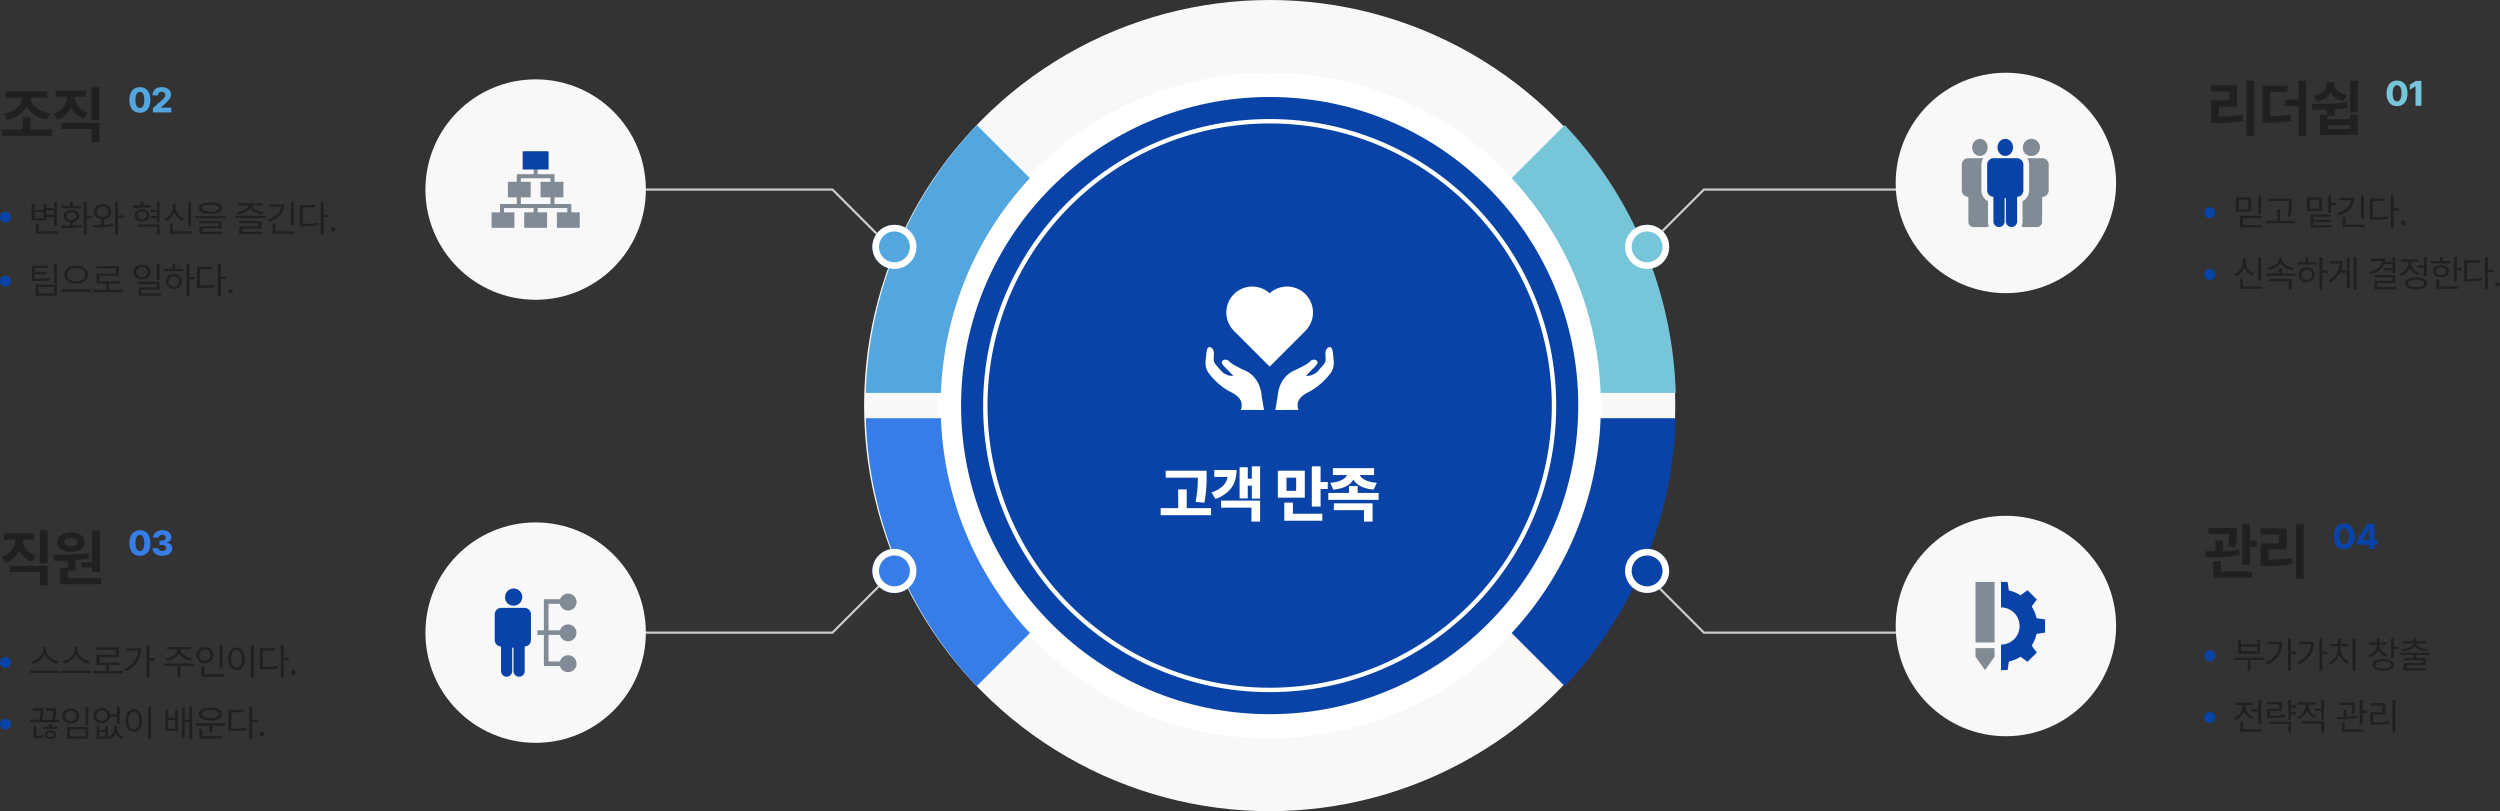<svg xmlns="http://www.w3.org/2000/svg" width="1134.159" height="368" viewBox="0 0 1134.159 368">
  <rect x="0" y="0" width="1134.159" height="368" fill="#333333" stroke="none"/>
  <g id="ideology_img04" transform="translate(606 -2099)">
    <path id="패스_7987" data-name="패스 7987" d="M114,2069.667l24-24H292.667" transform="translate(29 139.334)" fill="none" stroke="#ccc" stroke-width="1"/>
    <path id="패스_7992" data-name="패스 7992" d="M292.667,2069.667l-24-24H114" transform="translate(-497 139.334)" fill="none" stroke="#ccc" stroke-width="1"/>
    <path id="패스_7991" data-name="패스 7991" d="M114,2045.666l24,24H292.667" transform="translate(29 316.334)" fill="none" stroke="#ccc" stroke-width="1"/>
    <path id="패스_7993" data-name="패스 7993" d="M292.667,2045.666l-24,24H114" transform="translate(-497 316.334)" fill="none" stroke="#ccc" stroke-width="1"/>
    <path id="패스_26551" data-name="패스 26551" d="M23.52-3.192H13.832V-8.736H10.36v5.544H.728v2.8H23.52ZM1.68-10.416,3.024-7.672c4.312-.756,7.5-2.968,9.072-5.964,1.6,2.94,4.816,5.1,9.184,5.852l1.4-2.8c-5.32-.756-8.428-3.78-8.764-7.056H21.5V-20.5H2.632v2.856H10.22C9.912-14.336,6.832-11.228,1.68-10.416ZM45.052-22.4H41.58V-7.392h3.472ZM24.332-10.472l1.792,2.688a10.018,10.018,0,0,0,6.1-5.376,9.508,9.508,0,0,0,5.88,4.928l1.736-2.688c-4.032-1.26-5.88-4.312-5.936-7.224h5.04v-2.8H25.228v2.8H30.38C30.352-15.036,28.448-11.816,24.332-10.472Zm3.64,7H41.58V2.52h3.472V-6.272H27.972Z" transform="translate(-606 2161)" fill="#202020"/>
    <path id="패스_26559" data-name="패스 26559" d="M21.616-22.4H18.144V2.576h3.472ZM2.072-3.248h2.24a66.785,66.785,0,0,0,12.32-.9l-.28-2.8a64.364,64.364,0,0,1-10.7.84V-10.7h8.232v-9.576H2.072v2.8H10.3v4.032H2.072ZM36.764-20.16H25.4V-3.416h2.072A55.562,55.562,0,0,0,38.444-4.2l-.336-2.856a48.213,48.213,0,0,1-9.184.784V-17.36h7.84Zm-1.232,9.24H41.8v13.5h3.472V-22.4H41.8v8.624H35.532ZM54.936-.5V-2.24H65.184V-.5ZM47.768-11.872l.392,2.744c1.96,0,4.172,0,6.5-.084V-7H51.464V2.24H68.6V-7H65.184v2.072H54.936V-6.5h3.192V-9.38c1.932-.168,3.92-.364,5.824-.7l-.168-2.464A133.371,133.371,0,0,1,47.768-11.872Zm.84-3.64,1.568,2.632a8.764,8.764,0,0,0,6.048-4.06,8.616,8.616,0,0,0,5.936,3.668L63.672-15.9c-3.892-.728-5.712-2.716-5.712-4.816v-1.008H54.376v1.008C54.376-18.452,52.584-16.324,48.608-15.512Zm16.52,7.5H68.6V-22.344H65.128Z" transform="translate(395 2158)" fill="#202020"/>
    <path id="패스_26555" data-name="패스 26555" d="M21.56-22.4H18.088V-7.392H21.56ZM.84-10.472,2.632-7.784a10.018,10.018,0,0,0,6.1-5.376,9.508,9.508,0,0,0,5.88,4.928l1.736-2.688c-4.032-1.26-5.88-4.312-5.936-7.224h5.04v-2.8H1.736v2.8H6.888C6.86-15.036,4.956-11.816.84-10.472Zm3.64,7H18.088V2.52H21.56V-6.272H4.48ZM45.332-22.344H41.8V-7.9h-4.76v2.352H41.8v2.016h3.528ZM24.108-11.312l.448,2.744c1.876,0,4,0,6.216-.084v3.276H27.3V2.072H45.892v-2.8H30.772V-4.144H34.3V-8.876c2.016-.14,4.032-.364,5.992-.7l-.168-2.52A140.383,140.383,0,0,1,24.108-11.312Zm1.848-5.712c.028,2.66,2.576,4.368,6.272,4.368,3.64,0,6.216-1.708,6.216-4.368s-2.576-4.48-6.216-4.48C28.532-21.5,25.984-19.684,25.956-17.024Zm3.3,0c0-1.26,1.2-1.932,2.968-1.9,1.68-.028,2.884.644,2.912,1.9-.028,1.2-1.232,1.848-2.912,1.848C30.464-15.176,29.26-15.82,29.26-17.024Z" transform="translate(-606 2362)" fill="#202020"/>
    <path id="패스_26563" data-name="패스 26563" d="M14.672-20.552H1.9V-17.7h9.38A32.714,32.714,0,0,1,10.7-12.04l3.416.336a38.633,38.633,0,0,0,.56-7.28ZM.392-9.912l.336,2.8A91.677,91.677,0,0,0,16.072-8.176l-.224-2.52c-2.324.336-4.872.532-7.336.644V-14.84H5.04v4.9C3.388-9.912,1.792-9.912.392-9.912Zm3.7,11.984H21.56v-2.8h-14v-4.7H4.088Zm13.1-5.824h3.584v-8.12H23.8v-2.912H20.776V-22.4H17.192ZM45.108-22.4H41.636V2.576h3.472ZM25.564-3.248H27.8a66.785,66.785,0,0,0,12.32-.9l-.28-2.8a64.364,64.364,0,0,1-10.7.84V-10.7H37.38v-9.576H25.564v2.8H33.8v4.032H25.564Z" transform="translate(394 2359)" fill="#202020"/>
    <g id="ul" transform="translate(-744 53)">
      <path id="패스_26553" data-name="패스 26553" d="M12.818-13.4H11.526v2.72H8.058V-12.41H6.766v2.618H2.652V-12.41H1.326V-5H8.058V-6.426h3.468v3.944h1.292ZM2.652-6.086V-8.772H6.766v2.686ZM3.3,1.02h9.86V-.068H4.59V-3.536H3.3Zm4.76-8.534V-9.588h3.468v2.074ZM26.3-13.4H25.007V1.36H26.3V-6.018h2.38V-7.14H26.3ZM14.671-2.584,14.909-1.5a53.75,53.75,0,0,0,9.282-.578l-.1-.986c-1.292.187-2.669.306-4.046.374V-4.25C21.76-4.471,22.9-5.457,22.9-6.936c0-1.666-1.428-2.754-3.5-2.754S15.912-8.6,15.929-6.936c-.017,1.479,1.1,2.465,2.822,2.686v1.615C17.289-2.6,15.878-2.584,14.671-2.584Zm.272-7.956h8.908v-1.054H20.043v-1.8H18.751v1.8H14.943Zm2.21,3.6c-.017-1.037.884-1.734,2.244-1.734s2.261.7,2.278,1.734c-.017,1.02-.918,1.683-2.278,1.666C18.037-5.253,17.136-5.916,17.153-6.936Zm16.405-5.508c-2.3.017-3.927,1.411-3.91,3.468a3.377,3.377,0,0,0,3.264,3.4v2.567c-1.428.034-2.788.051-3.978.051l.238,1.088a52.189,52.189,0,0,0,9.214-.544l-.1-.986c-1.292.17-2.669.272-4.046.34V-5.576a3.425,3.425,0,0,0,3.264-3.4C37.5-11.033,35.836-12.427,33.558-12.444ZM30.906-8.976a2.414,2.414,0,0,1,2.652-2.346,2.453,2.453,0,0,1,2.686,2.346A2.464,2.464,0,0,1,33.558-6.63,2.423,2.423,0,0,1,30.906-8.976ZM39.236,1.36h1.292V-6.188h2.414V-7.31H40.528V-13.4H39.236ZM55.59-11.866H52.122v-1.666H50.83v1.666h-3.6v1.054H55.59ZM48.11-7.242c-.017,1.649,1.377,2.754,3.332,2.754,1.972,0,3.366-1.105,3.366-2.754S53.414-9.979,51.442-10C49.487-9.979,48.093-8.891,48.11-7.242Zm1.224,0c-.017-1.02.85-1.734,2.108-1.734s2.142.714,2.142,1.734c0,1.037-.884,1.734-2.142,1.734S49.317-6.2,49.334-7.242Zm.17,5.1H58.14v3.5h1.292V-3.2H49.5Zm6.052-3.774H58.14v1.87h1.292V-13.4H58.14v3.638H55.556V-8.7H58.14V-7H55.556Zm18.1-7.48H72.369V-2.584h1.292ZM61.625-5.746l.714,1.054A6.65,6.65,0,0,0,66.045-8.67a6.47,6.47,0,0,0,3.706,3.706l.68-1.054a5.507,5.507,0,0,1-3.74-5.066v-1.5H65.365v1.5A5.774,5.774,0,0,1,61.625-5.746ZM64.141,1.02h10V-.068h-8.7v-3.5H64.141ZM82.45-13.158c-3.281.017-5.219.918-5.236,2.55.017,1.666,1.955,2.584,5.236,2.584,3.3,0,5.219-.918,5.2-2.584C87.669-12.24,85.748-13.141,82.45-13.158Zm-6.7,7.208h13.43V-7H75.752Zm1.632,2.278H86.19v1.326H77.418V1.19H87.89V.136H78.676v-1.53h8.772v-3.3H77.384Zm1.224-6.936c-.034-.969,1.411-1.547,3.842-1.564,2.465.017,3.893.595,3.876,1.564.017,1.02-1.411,1.6-3.876,1.6C80.019-9.01,78.574-9.588,78.608-10.608Zm28.662,3.5H93.84v1.054h13.43ZM94.554-8.874,95-7.854c2.414-.255,4.675-1.173,5.559-2.669.884,1.5,3.145,2.414,5.559,2.669l.442-1.02c-2.6-.221-5.083-1.36-5.253-2.89h4.777v-1.054H95.064v1.054h4.743C99.62-10.234,97.138-9.1,94.554-8.874Zm.918,5.2h8.806v1.36H95.506v3.5h10.472V.136H96.764v-1.5h8.772V-4.692H95.472ZM120.241-13.4h-1.292v10.71h1.292Zm-11.9,8.058.51,1.054c4.352-1.343,7.106-4.182,7.106-7.99h-6.834v1.088h5.406C114.257-8.551,111.928-6.443,108.341-5.338Zm2.312,6.358h10V-.068h-8.67V-3.536h-1.326ZM133.79-13.4h-1.326V1.36h1.326V-6.494h2.448V-7.582H133.79ZM123.012-2.312h1.156a38.865,38.865,0,0,0,7.038-.51l-.17-1.122a34.207,34.207,0,0,1-6.732.51V-10.88h5.576v-1.088h-6.868ZM138.193.1a1.078,1.078,0,0,0,1.054-1.088,1.059,1.059,0,0,0-1.054-1.054A1.078,1.078,0,0,0,137.1-.986,1.1,1.1,0,0,0,138.193.1Z" transform="translate(151 2151)" fill="#202020"/>
      <path id="패스_26554" data-name="패스 26554" d="M8.534-12.512H1.462v7h1.19a41.563,41.563,0,0,0,7.242-.408L9.758-6.97a40.523,40.523,0,0,1-7,.408V-8.534H8.126V-9.588H2.754v-1.836h5.78ZM3.2,1.156h9.588V-3.876H3.2ZM4.488.068v-2.89h7V.068Zm7-4.658h1.292V-13.4H11.492Zm10.081-7.854c-3.077,0-5.389,1.615-5.372,4.046-.017,2.465,2.3,4.063,5.372,4.046,3.094.017,5.406-1.581,5.406-4.046C26.979-10.829,24.667-12.444,21.573-12.444ZM14.875-.612h13.5V-1.7h-13.5ZM17.425-8.4c0-1.768,1.785-3.009,4.148-2.992,2.38-.017,4.148,1.224,4.148,2.992,0,1.785-1.768,2.992-4.148,2.992C19.21-5.406,17.425-6.613,17.425-8.4ZM42.636-1.6H36.482V-4.352h4.794V-5.44H32.1V-7.854h8.84v-4.454H30.77v1.088h8.874v2.312H30.8v4.556H35.19V-1.6H29.138V-.476h13.5Zm8.772-11.254c-2.244,0-3.859,1.343-3.842,3.264-.017,1.921,1.6,3.247,3.842,3.264,2.193-.017,3.808-1.343,3.808-3.264S53.6-12.852,51.408-12.852ZM48.824-9.588a2.3,2.3,0,0,1,2.584-2.176,2.3,2.3,0,0,1,2.55,2.176,2.306,2.306,0,0,1-2.55,2.176A2.308,2.308,0,0,1,48.824-9.588Zm.986,5.542h8.3v1.5H49.844V1.156h10.1V.1H51.1V-1.564h8.3v-3.57H49.81Zm8.3-1.8H59.4V-13.4H58.106ZM72.913-13.4H71.621V1.36h1.292V-6.222h2.448V-7.31H72.913ZM61.387-9.962h8.772V-11.05H66.487v-2.176H65.195v2.176H61.387Zm.85,4.624a3.334,3.334,0,0,0,3.6,3.366,3.372,3.372,0,0,0,3.638-3.366,3.4,3.4,0,0,0-3.638-3.4A3.36,3.36,0,0,0,62.237-5.338Zm1.258,0A2.241,2.241,0,0,1,65.841-7.65a2.269,2.269,0,0,1,2.38,2.312,2.242,2.242,0,0,1-2.38,2.278A2.214,2.214,0,0,1,63.5-5.338ZM87.176-13.4H85.85V1.36h1.326V-6.494h2.448V-7.582H87.176ZM76.4-2.312h1.156a38.865,38.865,0,0,0,7.038-.51l-.17-1.122a34.207,34.207,0,0,1-6.732.51V-10.88h5.576v-1.088H76.4ZM91.579.1A1.078,1.078,0,0,0,92.633-.986,1.059,1.059,0,0,0,91.579-2.04,1.078,1.078,0,0,0,90.491-.986,1.1,1.1,0,0,0,91.579.1Z" transform="translate(151 2179)" fill="#202020"/>
      <circle id="타원_64" data-name="타원 64" cx="2.5" cy="2.5" r="2.5" transform="translate(138 2142)" fill="#0943a7"/>
      <circle id="타원_65" data-name="타원 65" cx="2.5" cy="2.5" r="2.5" transform="translate(138 2171)" fill="#0943a7"/>
    </g>
    <g id="ul-2" data-name="ul" transform="translate(-753)">
      <path id="패스_26557" data-name="패스 26557" d="M7.956-11.22v-1.156H6.6v1.156C6.579-8.7,3.723-6.477,1.156-5.984L1.768-4.9A8.223,8.223,0,0,0,7.293-9.129,8.223,8.223,0,0,0,12.818-4.9l.612-1.088C10.846-6.46,7.956-8.7,7.956-11.22ZM.612-.646h13.5V-1.734H.612ZM22.219-11.22v-1.156h-1.36v1.156c-.017,2.516-2.873,4.743-5.44,5.236L16.031-4.9a8.223,8.223,0,0,0,5.525-4.233A8.223,8.223,0,0,0,27.081-4.9l.612-1.088C25.109-6.46,22.219-8.7,22.219-11.22ZM14.875-.646h13.5V-1.734h-13.5ZM42.636-1.6H36.482V-4.352h4.794V-5.44H32.1V-7.854h8.84v-4.454H30.77v1.088h8.874v2.312H30.8v4.556H35.19V-1.6H29.138V-.476h13.5ZM54.825-13.4H53.5V1.326h1.326V-6.29h2.38V-7.412h-2.38ZM43.469-2.482l.748,1.02c4.811-2.38,6.766-6.188,6.766-10.37h-6.8v1.088h5.474C49.385-7.225,47.294-4.386,43.469-2.482Zm25.466-8.84v-.1h4.692v-1.054H62.747v1.054h4.726v.1c-.017,1.972-2.635,3.655-5.2,4.046l.51,1.02c2.278-.391,4.505-1.615,5.423-3.383.9,1.768,3.128,2.992,5.423,3.383l.51-1.02C71.553-7.667,68.918-9.35,68.935-11.322ZM61.489-3.91h6.052V1.326H68.8V-3.91h6.12V-5H61.489ZM87.924-13.4H86.632V-2.618h1.292ZM76.092-8.738a3.575,3.575,0,0,0,3.876,3.6,3.574,3.574,0,0,0,3.842-3.6,3.63,3.63,0,0,0-3.842-3.638A3.63,3.63,0,0,0,76.092-8.738Zm1.258,0a2.467,2.467,0,0,1,2.618-2.482,2.477,2.477,0,0,1,2.584,2.482,2.467,2.467,0,0,1-2.584,2.482A2.457,2.457,0,0,1,77.35-8.738ZM78.4,1.02h10V-.068H79.7V-3.706H78.4ZM102.153-13.4h-1.292V1.36h1.292ZM90.559-7.14c0,3.162,1.564,5.151,3.774,5.168,2.176-.017,3.757-2.006,3.774-5.168-.017-3.128-1.6-5.117-3.774-5.134C92.123-12.257,90.559-10.268,90.559-7.14Zm1.258,0c0-2.38,1.02-3.961,2.516-3.978,1.462.017,2.482,1.6,2.482,3.978,0,2.414-1.02,4-2.482,3.978C92.837-3.145,91.817-4.726,91.817-7.14ZM115.7-13.4h-1.326V1.36H115.7V-6.494h2.448V-7.582H115.7ZM104.924-2.312h1.156a38.865,38.865,0,0,0,7.038-.51l-.17-1.122a34.207,34.207,0,0,1-6.732.51V-10.88h5.576v-1.088h-6.868ZM120.105.1a1.078,1.078,0,0,0,1.054-1.088,1.059,1.059,0,0,0-1.054-1.054,1.078,1.078,0,0,0-1.088,1.054A1.1,1.1,0,0,0,120.105.1Z" transform="translate(160 2405)" fill="#202020"/>
      <path id="패스_26558" data-name="패스 26558" d="M14.076-7.446H11.934A18.435,18.435,0,0,0,12.41-12.1v-.612H7.684v1.088h3.468a20.963,20.963,0,0,1-.527,4.182H6.12a18.919,18.919,0,0,0,.544-4.726v-.544H1.87v1.088h3.5A16.535,16.535,0,0,1,4.76-7.446H.612v1.054H14.076ZM2.21.952h.68A15.71,15.71,0,0,0,6.8.51L6.63-.578a14.9,14.9,0,0,1-3.162.459V-4.454H2.21ZM6.46-3.3h6.7v-1.02H10.506V-5.61H9.214v1.292H6.46ZM7.242-.68c0,1.258,1.1,2.006,2.618,2.006S12.444.578,12.444-.68c0-1.224-1.071-2.006-2.584-2.006S7.242-1.9,7.242-.68ZM8.4-.68c-.034-.663.578-1.071,1.462-1.088.867.017,1.462.425,1.462,1.088S10.727.391,9.86.374C8.976.391,8.364-.017,8.4-.68ZM27.047-13.4H25.755v8.432h1.292ZM15.215-9.146c-.017,2.006,1.615,3.417,3.876,3.4,2.227.017,3.842-1.394,3.842-3.4,0-2.074-1.615-3.468-3.842-3.468C16.83-12.614,15.2-11.22,15.215-9.146Zm1.258,0a2.374,2.374,0,0,1,2.618-2.346,2.363,2.363,0,0,1,2.584,2.346,2.377,2.377,0,0,1-2.584,2.312A2.388,2.388,0,0,1,16.473-9.146Zm.986,10.3h9.588V-4.182H17.459ZM18.751.068v-3.2h7v3.2ZM32.062-4.76H30.838V1.156h5.134V-4.76H34.748v1.836H32.062ZM29.376-9.35c-.034,2.006,1.564,3.383,3.808,3.4a3.551,3.551,0,0,0,3.774-2.89h3.094v3.264h1.292V-13.4H40.052v3.468H36.941a3.532,3.532,0,0,0-3.757-2.822C30.94-12.75,29.342-11.373,29.376-9.35Zm1.224,0a2.358,2.358,0,0,1,2.584-2.312,2.328,2.328,0,0,1,2.55,2.312,2.338,2.338,0,0,1-2.55,2.312A2.367,2.367,0,0,1,30.6-9.35ZM32.062.1V-1.9h2.686V.1Zm4.08.17.68.986a4.967,4.967,0,0,0,2.7-2.805,4.674,4.674,0,0,0,2.7,2.805l.68-.986A4.055,4.055,0,0,1,40.188-3.6V-4.862H38.9V-3.6A4.312,4.312,0,0,1,36.142.272ZM55.539-13.4H54.247V1.36h1.292ZM43.945-7.14c0,3.162,1.564,5.151,3.774,5.168,2.176-.017,3.757-2.006,3.774-5.168-.017-3.128-1.6-5.117-3.774-5.134C45.509-12.257,43.945-10.268,43.945-7.14Zm1.258,0c0-2.38,1.02-3.961,2.516-3.978C49.181-11.1,50.2-9.52,50.2-7.14c0,2.414-1.02,4-2.482,3.978C46.223-3.145,45.2-4.726,45.2-7.14ZM63.257-12H62v9.656h5.678V-12h-1.19v3.6h-3.23Zm0,8.568v-3.91h3.23v3.91ZM69.547.612h1.258V-6.46h2.074V1.36h1.258V-13.4H72.879v5.848H70.805V-13.09H69.547ZM89.216-5.916h-13.5v1.088H81.94V-1.8h1.292V-4.828h5.984ZM77.248-10.064c0,1.819,2.057,2.941,5.2,2.958,3.162-.017,5.2-1.139,5.2-2.958,0-1.836-2.04-2.958-5.2-2.958C79.305-13.022,77.248-11.9,77.248-10.064Zm.2,11.084H87.72V-.068H78.778V-3.3H77.452Zm1.19-11.084c-.017-1.173,1.53-1.9,3.808-1.9,2.312,0,3.825.731,3.842,1.9-.017,1.156-1.53,1.887-3.842,1.87C80.172-8.177,78.625-8.908,78.642-10.064Zm22.8-3.332h-1.326V1.36h1.326V-6.494h2.448V-7.582h-2.448ZM90.661-2.312h1.156a38.865,38.865,0,0,0,7.038-.51l-.17-1.122a34.207,34.207,0,0,1-6.732.51V-10.88h5.576v-1.088H90.661ZM105.842.1A1.078,1.078,0,0,0,106.9-.986a1.059,1.059,0,0,0-1.054-1.054,1.078,1.078,0,0,0-1.088,1.054A1.1,1.1,0,0,0,105.842.1Z" transform="translate(160 2433)" fill="#202020"/>
      <circle id="타원_66" data-name="타원 66" cx="2.5" cy="2.5" r="2.5" transform="translate(147 2397)" fill="#0943a7"/>
      <circle id="타원_67" data-name="타원 67" cx="2.5" cy="2.5" r="2.5" transform="translate(147 2425)" fill="#0943a7"/>
    </g>
    <g id="ul-3" data-name="ul" transform="translate(-451 58)">
      <path id="패스_26561" data-name="패스 26561" d="M8.3-12.478H1.36v6.426H8.3ZM2.652-7.106V-11.39H7v4.284ZM3.2,1.156h10V.068H4.522V-3.026h8.364V-4.114H3.2Zm8.3-6.086h1.292V-13.4H11.492ZM26.707-11.9H16.3v1.054h9.078v.408a31.863,31.863,0,0,1-.544,6.63l1.292.17a34.529,34.529,0,0,0,.578-6.8ZM14.875-.748h13.43V-1.836H21.437v-5.27H20.145v5.27h-5.27ZM40.409-12.376H33.575V-6.29h6.834ZM34.867-7.31v-4.012h4.284V-7.31Zm.34,8.466H44.9V.17H36.465v-1.5h7.956v-.952H36.465V-3.672h8.092v-.986h-9.35Zm7.99-6.63h1.292V-8.908H46.7V-10h-2.21v-3.4H43.2ZM59.364-13.4H58.072v10.71h1.292Zm-11.9,8.058.51,1.054c4.352-1.343,7.106-4.182,7.106-7.99H48.246v1.088h5.406C53.38-8.551,51.051-6.443,47.464-5.338ZM49.776,1.02h10V-.068H51.1V-3.536H49.776ZM72.913-13.4H71.587V1.36h1.326V-6.494h2.448V-7.582H72.913ZM62.135-2.312h1.156a38.865,38.865,0,0,0,7.038-.51l-.17-1.122a34.207,34.207,0,0,1-6.732.51V-10.88H69v-1.088H62.135ZM77.316.1A1.078,1.078,0,0,0,78.37-.986,1.059,1.059,0,0,0,77.316-2.04,1.078,1.078,0,0,0,76.228-.986,1.1,1.1,0,0,0,77.316.1Z" transform="translate(858 2143)" fill="#202020"/>
      <path id="패스_26562" data-name="패스 26562" d="M12.784-13.4H11.492V-2.584h1.292ZM.748-5.746l.714,1.054A6.65,6.65,0,0,0,5.168-8.67,6.47,6.47,0,0,0,8.874-4.964l.68-1.054a5.507,5.507,0,0,1-3.74-5.066v-1.5H4.488v1.5A5.774,5.774,0,0,1,.748-5.746ZM3.264,1.02h10V-.068h-8.7v-3.5H3.264Zm25.075-7h-6.12V-8.262H20.927v2.278H14.875V-4.9H28.339ZM15.657-8.534l.51,1.054c2.261-.391,4.488-1.564,5.423-3.247.918,1.683,3.145,2.856,5.389,3.247l.51-1.054c-2.6-.34-5.253-1.989-5.27-3.944v-.714H20.927v.714C20.927-10.523,18.275-8.874,15.657-8.534Zm.68,6.12h9.01V1.36h1.292V-3.468h-10.3ZM40.562-13.4H39.27V1.36h1.292V-6.222H43.01V-7.31H40.562ZM29.036-9.962h8.772V-11.05H34.136v-2.176H32.844v2.176H29.036Zm.85,4.624a3.334,3.334,0,0,0,3.6,3.366,3.372,3.372,0,0,0,3.638-3.366,3.4,3.4,0,0,0-3.638-3.4A3.36,3.36,0,0,0,29.886-5.338Zm1.258,0A2.241,2.241,0,0,1,33.49-7.65a2.269,2.269,0,0,1,2.38,2.312A2.242,2.242,0,0,1,33.49-3.06,2.214,2.214,0,0,1,31.144-5.338ZM56.015-13.4H54.791V1.36h1.224ZM43.4-2.788l.748.952a11.26,11.26,0,0,0,4.4-4.454h3.111v6.9h1.258V-13.022H51.663v5.678H49.028a11.829,11.829,0,0,0,.731-4.182H44.047v1.088h4.42A9.51,9.51,0,0,1,43.4-2.788ZM73.695-13.4H72.4v2.142H68.986a6.564,6.564,0,0,0,.153-1.428H62.475v1.088h5.219c-.238,2.38-2.346,4.148-5.967,5L62.2-5.542c3.247-.765,5.542-2.346,6.477-4.658H72.4v1.768H68.459v1.02H72.4v1.564h1.292ZM64.141-4.148H72.4v1.564H64.175V1.224h10.03V.136H65.467V-1.6h8.228V-5.2H64.141ZM87.958-13.4H86.666v3.842H83.674v1.088h2.992v3.842h1.292ZM75.786-5.78l.68,1.02A6.387,6.387,0,0,0,80.24-8.517a6.157,6.157,0,0,0,3.6,3.349l.68-1.054a4.983,4.983,0,0,1-3.638-4.488v-.544h3.3v-1.088H76.228v1.088H79.56v.544A5.493,5.493,0,0,1,75.786-5.78Zm2.346,4.386c-.017,1.717,1.87,2.72,4.93,2.72,3.077,0,4.964-1,4.964-2.72,0-1.751-1.887-2.754-4.964-2.754C80-4.148,78.115-3.145,78.132-1.394Zm1.292,0c-.017-1.088,1.394-1.734,3.638-1.734,2.261,0,3.672.646,3.672,1.734,0,1.054-1.411,1.7-3.672,1.7C80.818.306,79.407-.34,79.424-1.394Zm22.117-12h-1.292v11.05h1.292v-5.1h2.21V-8.534h-2.21Zm-11.492,2.89h8.772v-1.088h-3.74v-1.8H93.789v1.8h-3.74Zm.85,3.57c-.034,1.649,1.411,2.7,3.536,2.72,2.108-.017,3.536-1.071,3.536-2.72,0-1.7-1.428-2.771-3.536-2.788C92.31-9.707,90.865-8.636,90.9-6.936Zm1.224,0c0-1.071.918-1.751,2.312-1.768,1.377.017,2.312.7,2.312,1.768,0,1.02-.935,1.683-2.312,1.666C93.041-5.253,92.123-5.916,92.123-6.936Zm.17,7.956h9.928V-.068H93.585V-3.23H92.293ZM115.7-13.4h-1.326V1.36H115.7V-6.494h2.448V-7.582H115.7ZM104.924-2.312h1.156a38.865,38.865,0,0,0,7.038-.51l-.17-1.122a34.207,34.207,0,0,1-6.732.51V-10.88h5.576v-1.088h-6.868ZM120.105.1a1.078,1.078,0,0,0,1.054-1.088,1.059,1.059,0,0,0-1.054-1.054,1.078,1.078,0,0,0-1.088,1.054A1.1,1.1,0,0,0,120.105.1Z" transform="translate(858 2171)" fill="#202020"/>
      <circle id="타원_68" data-name="타원 68" cx="2.5" cy="2.5" r="2.5" transform="translate(845 2135)" fill="#0943a7"/>
      <circle id="타원_69" data-name="타원 69" cx="2.5" cy="2.5" r="2.5" transform="translate(845 2163)" fill="#0943a7"/>
    </g>
    <g id="ul-4" data-name="ul" transform="translate(-457 -3)">
      <path id="패스_26565" data-name="패스 26565" d="M14.076-4.658H.578V-3.6H6.664V1.36H7.922V-3.6h6.154ZM2.312-6.46h10.03v-6.324H11.05v2.04H3.6v-2.04H2.312ZM3.6-7.514V-9.69H11.05v2.176ZM26.3-13.4H24.973V1.326H26.3V-6.29h2.38V-7.412H26.3ZM14.943-2.482l.748,1.02c4.811-2.38,6.766-6.188,6.766-10.37h-6.8v1.088h5.474C20.859-7.225,18.768-4.386,14.943-2.482ZM40.562-13.4H39.236V1.326h1.326V-6.29h2.38V-7.412h-2.38ZM29.206-2.482l.748,1.02c4.811-2.38,6.766-6.188,6.766-10.37h-6.8v1.088h5.474C35.122-7.225,33.031-4.386,29.206-2.482ZM55.539-13.4H54.247V1.36h1.292ZM43.673-2.516l.748.986a7.647,7.647,0,0,0,3.808-4.539,7.427,7.427,0,0,0,3.808,4.3l.748-1.02A6.6,6.6,0,0,1,48.841-8.6v-1.19h3.434v-1.054H48.841v-2.278H47.549v2.278H44.081v1.054h3.468V-8.6A6.9,6.9,0,0,1,43.673-2.516Zm22.848-7.718v-.306h3.3v-1.054h-3.3v-1.87H65.229v1.87H61.9v1.054h3.332v.306a4.865,4.865,0,0,1-3.74,4.454l.68,1.054A6.029,6.029,0,0,0,65.892-8.16a5.785,5.785,0,0,0,3.655,3.026l.612-1.02C68-6.8,66.5-8.415,66.521-10.234ZM63.393-1.326c0,1.666,1.836,2.635,4.9,2.618,3.043.017,4.862-.952,4.862-2.618,0-1.7-1.819-2.669-4.862-2.652C65.229-4,63.393-3.026,63.393-1.326Zm1.292,0c0-1.054,1.36-1.632,3.6-1.632,2.227,0,3.587.578,3.6,1.632-.017,1-1.377,1.615-3.6,1.6C66.045.289,64.685-.323,64.685-1.326Zm7.038-3.026h1.292V-8.5h2.21V-9.554h-2.21V-13.4H71.723ZM89.182-6.834H75.752v.986H81.8v1.394h-4.42v.986H86.19v1.292H77.418V1.19H87.89V.17H78.676V-1.258h8.772v-3.2H83.1V-5.848h6.086ZM76.466-8.5l.374.986c2.482-.2,4.709-.969,5.627-2.38.9,1.411,3.111,2.176,5.593,2.38l.408-.986c-2.72-.187-5.032-1.1-5.287-2.584h4.641V-12.1H83.1V-13.5H81.8V-12.1H77.112v1.02h4.607C81.481-9.6,79.169-8.687,76.466-8.5Z" transform="translate(864 2405)" fill="#202020"/>
      <path id="패스_26566" data-name="패스 26566" d="M12.818-13.4H11.526v4.08H8.5v1.088h3.026v5.644h1.292ZM.646-5.542l.68,1.088A6.443,6.443,0,0,0,5.1-8.16,6.037,6.037,0,0,0,8.7-4.828l.68-1.02A5.039,5.039,0,0,1,5.746-10.37v-.748h3.3v-1.088H1.088v1.088H4.42v.748A5.338,5.338,0,0,1,.646-5.542ZM3.366,1.02H13.26V-.068h-8.6V-3.536H3.366ZM28.611-11.05H26.4V-13.4H25.109V-4.42H26.4V-6.868h2.21V-7.956H26.4V-9.962h2.21Zm-13.124-.408h5.406v1.972H15.521v4.25h1.156a38.777,38.777,0,0,0,7.072-.476l-.1-1.088a36.678,36.678,0,0,1-6.834.476V-8.466h5.372v-4.046h-6.7Zm1.258,8.874h8.364v3.91H26.4V-3.638H16.745Zm17.527-8.092v-.646h3.3v-1.054H29.614v1.054h3.332v.646a5.427,5.427,0,0,1-3.774,4.828l.68,1.02A6.3,6.3,0,0,0,33.626-8.5a6.037,6.037,0,0,0,3.6,3.332l.68-1.02A5.017,5.017,0,0,1,34.272-10.676ZM31.416-2.72h8.636V1.36h1.292V-3.774H31.416Zm5.678-5.746h2.958v3.91h1.292V-13.4H40.052v3.842H37.094Zm18.292-3.808H48.042v1.088h6.086a20.666,20.666,0,0,1-.408,3.978l1.292.1a21.663,21.663,0,0,0,.374-4.386ZM47.124-5.746l.136,1.088a58.193,58.193,0,0,0,9.282-.612l-.1-.952c-1.53.221-3.213.34-4.862.408v-3.2H50.286v3.23C49.147-5.746,48.076-5.746,47.124-5.746ZM49.4,1.02h9.86V-.068H50.728V-3.3H49.4ZM57.46-2.312h1.326V-7.48h2.142V-8.6H58.786V-13.4H57.46ZM73.661-13.4H72.369V1.36h1.292ZM62.305-10.948h5.542v3.094H62.339V-2.21h1.224a44.206,44.206,0,0,0,7.514-.544l-.136-1.088a41.634,41.634,0,0,1-7.276.544V-6.8h5.508v-5.236H62.305Z" transform="translate(864 2433)" fill="#202020"/>
      <circle id="타원_70" data-name="타원 70" cx="2.5" cy="2.5" r="2.5" transform="translate(851 2397)" fill="#0943a7"/>
      <circle id="타원_71" data-name="타원 71" cx="2.5" cy="2.5" r="2.5" transform="translate(851 2425)" fill="#0943a7"/>
    </g>
    <circle id="타원_86" data-name="타원 86" cx="184" cy="184" r="184" transform="translate(-214 2099)" fill="#f8f8f9"/>
    <circle id="타원_85" data-name="타원 85" cx="151" cy="151" r="151" transform="translate(-181 2132)" fill="#fff"/>
    <circle id="타원_74" data-name="타원 74" cx="50" cy="50" r="50" transform="translate(254 2132)" fill="#f8f8f9"/>
    <circle id="타원_75" data-name="타원 75" cx="50" cy="50" r="50" transform="translate(-413 2135)" fill="#f8f8f9"/>
    <circle id="타원_76" data-name="타원 76" cx="50" cy="50" r="50" transform="translate(-413 2336)" fill="#f8f8f9"/>
    <circle id="타원_77" data-name="타원 77" cx="50" cy="50" r="50" transform="translate(254 2333)" fill="#f8f8f9"/>
    <circle id="타원_63" data-name="타원 63" cx="140" cy="140" r="140" transform="translate(-170 2143)" fill="#0943a7"/>
    <g id="타원_79" data-name="타원 79" transform="translate(-160 2153)" fill="#0943a7" stroke="#fff" stroke-width="2">
      <circle cx="130" cy="130" r="130" stroke="none"/>
      <circle cx="130" cy="130" r="129" fill="none"/>
    </g>
    <path id="패스_26567" data-name="패스 26567" d="M-28.616-20.44H-47.152V-17.3h14.56A52.526,52.526,0,0,1-33.6-6.328l3.976.392a59.559,59.559,0,0,0,1.008-12.152ZM-49.448-.28H-26.6V-3.472H-37.632v-8.512H-41.5v8.512h-7.952ZM-4.34-22.456H-8.092v5.6H-9.94v-5.152h-3.7V-7.9h3.7v-5.768h1.848v5.88H-4.34ZM-26.4-10.584l1.848,2.968c6.608-2.576,9.492-6.72,9.52-13.16h-10.08v3.136h6.02C-19.628-14.5-21.812-12.18-26.4-10.584ZM-22.036-3.7H-8.26V2.632h3.92v-9.52h-17.7ZM15.932-20.44H3.724V-8.232H15.932ZM6.636,2.24H23.884V-.952H10.556v-5.04H6.636ZM7.644-11.312V-17.3h4.368v5.992ZM19.124-4.2H23.1v-7.952h3.248v-3.192H23.1v-7.112H19.124ZM47.376-21.616h-18.7v3.136h6.412c-.644,1.512-2.856,3.108-7.588,3.528l1.4,3.08c4.816-.448,7.784-2.212,9.072-4.564,1.344,2.352,4.34,4.116,9.184,4.564l1.456-3.08c-4.816-.42-7.056-1.988-7.7-3.528h6.468ZM26.6-7.224H49.448V-10.36h-9.52V-13.5h-3.92v3.136H26.6Zm2.52,4.648H42.784V2.632H46.7V-5.656H29.12Z" transform="translate(-30 2333)" fill="#fff"/>
    <g id="icon02" transform="translate(-387 -8.417)">
      <rect id="icon_guide" data-name="icon guide" width="40" height="40" transform="translate(671 2170.417)" fill="none"/>
      <g id="그룹_5276" data-name="그룹 5276" transform="translate(311.871 1801.604)">
        <g id="그룹_5273" data-name="그룹 5273" transform="translate(370.627 368.814)">
          <ellipse id="타원_87" data-name="타원 87" cx="3.525" cy="3.876" rx="3.525" ry="3.876" transform="translate(4.691)" fill="#0943a7"/>
          <path id="패스_7995" data-name="패스 7995" d="M394.625,385.582h-10.56a2.936,2.936,0,0,0-2.936,2.937v11.655a2.934,2.934,0,0,0,2.84,2.932v11.167a2.546,2.546,0,0,0,5.093,0v-10.4a.284.284,0,0,1,.567,0v10.4a2.546,2.546,0,1,0,5.092,0V403.105a2.934,2.934,0,0,0,2.84-2.932V388.519A2.936,2.936,0,0,0,394.625,385.582Z" transform="translate(-381.129 -376.818)" fill="#0943a7"/>
        </g>
        <g id="그룹_5275" data-name="그룹 5275" transform="translate(359.129 368.814)">
          <g id="그룹_5274" data-name="그룹 5274">
            <ellipse id="타원_88" data-name="타원 88" cx="3.525" cy="3.876" rx="3.525" ry="3.876" transform="translate(4.691)" fill="#808b95"/>
            <path id="패스_7996" data-name="패스 7996" d="M415.63,376.567a3.894,3.894,0,1,0-3.525-3.877A3.714,3.714,0,0,0,415.63,376.567Z" transform="translate(-384.418 -368.814)" fill="#808b95"/>
            <path id="패스_7997" data-name="패스 7997" d="M371.005,414.493v-9.4a5.556,5.556,0,0,1-2.992-4.924V388.519a5.507,5.507,0,0,1,.846-2.937h-6.794a2.937,2.937,0,0,0-2.937,2.937v11.655a2.937,2.937,0,0,0,2.937,2.937h.055v11.383a2.325,2.325,0,0,0,2.325,2.325h5.8a2.306,2.306,0,0,0,1.184-.334A4.9,4.9,0,0,1,371.005,414.493Z" transform="translate(-359.129 -376.818)" fill="#808b95"/>
            <path id="패스_7998" data-name="패스 7998" d="M420.4,385.582h-6.793a5.5,5.5,0,0,1,.845,2.937v11.655a5.554,5.554,0,0,1-2.992,4.924v9.4a4.891,4.891,0,0,1-.423,1.991,2.306,2.306,0,0,0,1.183.334h5.8a2.325,2.325,0,0,0,2.325-2.325V403.11h.055a2.936,2.936,0,0,0,2.937-2.937V388.519A2.937,2.937,0,0,0,420.4,385.582Z" transform="translate(-383.908 -376.818)" fill="#808b95"/>
          </g>
        </g>
      </g>
    </g>
    <path id="패스_26560" data-name="패스 26560" d="M5.44.16c2.96,0,4.752-2.1,4.768-5.824-.016-3.7-1.824-5.808-4.768-5.792C2.512-11.472.72-9.36.7-5.664.72-1.952,2.512.16,5.44.16ZM3.456-5.664c0-2.464.8-3.648,1.984-3.648,1.216,0,2.016,1.184,2.016,3.648,0,2.512-.8,3.648-2.016,3.648C4.256-2.016,3.44-3.152,3.456-5.664ZM16.5-11.328H14.032l-2.784,1.76v2.3l2.528-1.568h.064V0H16.5Z" transform="translate(476 2147)" fill="#76c5d8"/>
    <path id="패스_26564" data-name="패스 26564" d="M5.44.16c2.96,0,4.752-2.1,4.768-5.824-.016-3.7-1.824-5.808-4.768-5.792C2.512-11.472.72-9.36.7-5.664.72-1.952,2.512.16,5.44.16ZM3.456-5.664c0-2.464.8-3.648,1.984-3.648,1.216,0,2.016,1.184,2.016,3.648,0,2.512-.8,3.648-2.016,3.648C4.256-2.016,3.44-3.152,3.456-5.664Zm7.728,3.776h5.5V0h2.528V-1.888h1.376V-4H19.216v-7.328H15.888L11.184-4ZM13.84-4v-.1L16.624-8.48h.1V-4Z" transform="translate(452 2348)" fill="#0943a7"/>
    <path id="패스_26552" data-name="패스 26552" d="M5.44.16c2.96,0,4.752-2.1,4.768-5.824-.016-3.7-1.824-5.808-4.768-5.792C2.512-11.472.72-9.36.7-5.664.72-1.952,2.512.16,5.44.16ZM3.456-5.664c0-2.464.8-3.648,1.984-3.648,1.216,0,2.016,1.184,2.016,3.648,0,2.512-.8,3.648-2.016,3.648C4.256-2.016,3.44-3.152,3.456-5.664ZM11.344,0H19.7V-2.144H15.024v-.1l1.44-1.312c2.448-2.128,3.088-3.216,3.1-4.512-.016-2.032-1.68-3.408-4.224-3.392-2.5-.016-4.16,1.424-4.16,3.712h2.528a1.505,1.505,0,0,1,1.632-1.632,1.489,1.489,0,0,1,1.632,1.5c0,.864-.544,1.456-1.5,2.3L11.344-1.92Z" transform="translate(-548 2150)" fill="#54a7de"/>
    <path id="패스_26556" data-name="패스 26556" d="M5.44.16c2.96,0,4.752-2.1,4.768-5.824-.016-3.7-1.824-5.808-4.768-5.792C2.512-11.472.72-9.36.7-5.664.72-1.952,2.512.16,5.44.16ZM3.456-5.664c0-2.464.8-3.648,1.984-3.648,1.216,0,2.016,1.184,2.016,3.648,0,2.512-.8,3.648-2.016,3.648C4.256-2.016,3.44-3.152,3.456-5.664ZM15.632.16c2.64,0,4.528-1.408,4.512-3.36.016-1.408-.9-2.4-2.624-2.592v-.1a2.365,2.365,0,0,0,2.208-2.336c.016-1.856-1.648-3.248-4.064-3.232-2.432-.016-4.208,1.392-4.224,3.392h2.528a1.5,1.5,0,0,1,1.7-1.312,1.335,1.335,0,0,1,1.5,1.312c0,.8-.72,1.36-1.76,1.344H14.32V-4.8h1.088c1.2,0,1.968.576,1.952,1.376.016.832-.7,1.408-1.728,1.408-.992,0-1.728-.528-1.76-1.28H11.184C11.232-1.264,13.056.16,15.632.16Z" transform="translate(-548 2351)" fill="#367de8"/>
    <g id="icon03" transform="translate(-868 39.001)">
      <rect id="icon_guide-2" data-name="icon guide" width="40" height="40" transform="translate(485 2327)" fill="none"/>
      <g id="그룹_5280" data-name="그룹 5280" transform="translate(125.098 1809.034)">
        <path id="패스_8001" data-name="패스 8001" d="M373.847,525.719a3.894,3.894,0,1,0-3.525-3.877A3.713,3.713,0,0,0,373.847,525.719Z" transform="translate(-4.284)" fill="#0943a7"/>
        <path id="패스_8002" data-name="패스 8002" d="M374.843,534.734H364.284a2.936,2.936,0,0,0-2.937,2.937v11.655a2.934,2.934,0,0,0,2.841,2.931v11.166a2.546,2.546,0,1,0,5.092,0v-10.4a.283.283,0,0,1,.566,0v10.4a2.546,2.546,0,1,0,5.092,0V552.257a2.934,2.934,0,0,0,2.841-2.931V537.671A2.936,2.936,0,0,0,374.843,534.734Z" transform="translate(0 -8.005)" fill="#0943a7"/>
        <path id="패스_8003" data-name="패스 8003" d="M403.4,541.106h5.173a3.824,3.824,0,1,0,.056-2.09H403.4V526.989h5.138a3.839,3.839,0,1,0,.142-2.091h-7.37v14.117h-2.962v2.09h2.962v14.116h7.3a3.835,3.835,0,1,0-.015-2.091H403.4Z" transform="translate(-17.665 -2.095)" fill="#808b95"/>
      </g>
    </g>
    <g id="icon04" transform="translate(-407 36)">
      <rect id="icon_guide-3" data-name="icon guide" width="40" height="40" transform="translate(691 2327)" fill="none"/>
      <g id="그룹_5279" data-name="그룹 5279" transform="translate(184.72 1510.728)">
        <g id="그룹_5277" data-name="그룹 5277" transform="translate(524.064 816.272)">
          <path id="패스_7999" data-name="패스 7999" d="M543.062,836.272a8.431,8.431,0,0,1-8.432,8.432v11.567h2.987l.579-3.876a16.424,16.424,0,0,0,5.312-2.2l3.152,2.332,4.223-4.224-2.332-3.151a16.394,16.394,0,0,0,2.2-5.313l3.876-.58v-5.974l-3.876-.578a16.4,16.4,0,0,0-2.2-5.313l2.332-3.152-4.223-4.223-3.152,2.333a16.411,16.411,0,0,0-5.312-2.2l-.579-3.876H534.63V827.84A8.431,8.431,0,0,1,543.062,836.272Z" transform="translate(-534.63 -816.272)" fill="#0943a7"/>
        </g>
        <g id="그룹_5278" data-name="그룹 5278" transform="translate(512.497 816.273)">
          <path id="패스_8000" data-name="패스 8000" d="M512.5,877.636l4.314,6.06,4.314-6.06v-3.916H512.5Z" transform="translate(-512.497 -843.698)" fill="#808b95"/>
          <rect id="사각형_5206" data-name="사각형 5206" width="8.627" height="27.469" fill="#808b95"/>
        </g>
      </g>
    </g>
    <g id="icon01" transform="translate(-868 14)">
      <rect id="icon_guide-4" data-name="icon guide" width="40" height="40" transform="translate(485 2151)" fill="none"/>
      <path id="패스_7994" data-name="패스 7994" d="M251.931,853.994v-3.757h-7.636v-3.046h4.031v-7.025h-4.031V836.71h-7.637v-3.346h4.258v-7.026h-10.36v7.026h4.258v3.346h-7.637v3.456h-4.031v7.025h4.031v3.046H219.54v3.757h-3.8v7.026h10.36v-7.026h-4.711v-1.912h13.429v1.912h-4.258v7.026h10.36v-7.026h-4.258v-1.912h13.429v1.912h-4.711v7.026h10.359v-7.026Zm-22.91-6.8H233.5v-7.025H229.02v-1.612H242.45v1.612h-4.485v7.025h4.485v3.046H229.02Z" transform="translate(269.265 1327.321)" fill="#808b95"/>
      <rect id="사각형_5205" data-name="사각형 5205" width="11.765" height="8.235" transform="translate(499.118 2153.659)" fill="#0943a7"/>
    </g>
    <g id="icon05" transform="translate(-648 -8)">
      <rect id="icon_guide-5" data-name="icon guide" width="60" height="60" transform="translate(588 2235)" fill="none"/>
      <g id="그룹_5282" data-name="그룹 5282" transform="translate(887.423 1110.58)">
        <g id="icons" transform="translate(-298.514 1153.873)">
          <g id="그룹_5281" data-name="그룹 5281" transform="translate(0 0)">
            <path id="패스_8004" data-name="패스 8004" d="M-236.074,1161.872c-.144-1.994-.528-4.115-2.174-3.24s-1.266,3.115-1.184,5.168-1.074,2.576-3.3,5.313a6.858,6.858,0,0,1-5.657,2.368l4-4.09s2.332-2.008.719-2.945a2.213,2.213,0,0,0-2.785.431s-.32,1.02-7.383,4.269-7.335,11.332-7.335,11.332l-1.087,6.5,10.5-.045c-1.778-4.921,2.732-7.252,5.412-8.529a30.665,30.665,0,0,0,9.332-8.4C-235.024,1167.023-235.931,1163.867-236.074,1161.872Z" transform="translate(293.927 -1158.43)" fill="#fff"/>
            <path id="패스_8005" data-name="패스 8005" d="M-280.42,1169.146c-7.064-3.248-7.383-4.269-7.383-4.269a2.213,2.213,0,0,0-2.786-.431c-1.612.937.72,2.945.72,2.945l4,4.09a6.858,6.858,0,0,1-5.657-2.368c-2.224-2.737-3.382-3.257-3.3-5.312s.462-4.294-1.184-5.168-2.029,1.246-2.173,3.24-1.051,5.151.938,8.132a30.665,30.665,0,0,0,9.332,8.4c2.679,1.277,7.191,3.608,5.411,8.529l10.505.045-1.087-6.5S-273.357,1172.395-280.42,1169.146Z" transform="translate(298.514 -1158.43)" fill="#fff"/>
          </g>
        </g>
        <g id="text" transform="translate(-293.417 1122.421)">
          <path id="패스_8006" data-name="패스 8006" d="M-256.4,1142.08a11.773,11.773,0,0,0-.4-16.216,11.771,11.771,0,0,0-16.216-.4,11.773,11.773,0,0,0-16.216.4,11.772,11.772,0,0,0-.4,16.216c.134.148.26.3.4.446l15.769,15.77c.144.143.3.268.447.4.149-.135.3-.26.446-.4l15.77-15.77C-256.66,1142.383-256.535,1142.228-256.4,1142.08Z" transform="translate(297.013 -1118.421)" fill="#fff"/>
        </g>
      </g>
    </g>
    <g id="그룹_5272" data-name="그룹 5272" transform="translate(-1033.75 1843.159)">
      <path id="패스_7976" data-name="패스 7976" d="M1140.853,426.61h-34.09a185.136,185.136,0,0,1,50.346-121.54l24.1,24.1A151.178,151.178,0,0,0,1140.853,426.61Z" transform="translate(-286.238 7.496)" fill="#54a7de"/>
      <path id="패스_7989" data-name="패스 7989" d="M1147.122,426.61h34.09a185.136,185.136,0,0,0-50.346-121.54l-24.1,24.1A151.178,151.178,0,0,1,1147.122,426.61Z" transform="translate(6.763 7.496)" fill="#76c5d8"/>
      <path id="패스_7977" data-name="패스 7977" d="M1140.852,421.025a151.177,151.177,0,0,0,40.36,97.436l-24.1,24.1a185.131,185.131,0,0,1-50.347-121.54Z" transform="translate(-286.238 24.552)" fill="#367de8"/>
      <path id="패스_7990" data-name="패스 7990" d="M1147.122,421.025a151.177,151.177,0,0,1-40.36,97.436l24.1,24.1a185.131,185.131,0,0,0,50.347-121.54Z" transform="translate(6.762 24.552)" fill="#0943a7"/>
    </g>
    <g id="타원_81" data-name="타원 81" transform="translate(-210.229 2201)" fill="#54a7de" stroke="#fff" stroke-width="3">
      <ellipse cx="10" cy="10" rx="10" ry="10" stroke="none"/>
      <ellipse cx="10" cy="10" rx="8.5" ry="8.5" fill="none"/>
    </g>
    <g id="타원_83" data-name="타원 83" transform="translate(131.229 2201)" fill="#76c5d8" stroke="#fff" stroke-width="3">
      <ellipse cx="10" cy="10" rx="10" ry="10" stroke="none"/>
      <ellipse cx="10" cy="10" rx="8.5" ry="8.5" fill="none"/>
    </g>
    <g id="타원_82" data-name="타원 82" transform="translate(-210.229 2348)" fill="#367de8" stroke="#fff" stroke-width="3">
      <ellipse cx="10" cy="10" rx="10" ry="10" stroke="none"/>
      <ellipse cx="10" cy="10" rx="8.5" ry="8.5" fill="none"/>
    </g>
    <g id="타원_84" data-name="타원 84" transform="translate(131.229 2348)" fill="#0943a7" stroke="#fff" stroke-width="3">
      <ellipse cx="10" cy="10" rx="10" ry="10" stroke="none"/>
      <ellipse cx="10" cy="10" rx="8.5" ry="8.5" fill="none"/>
    </g>
  </g>
</svg>
